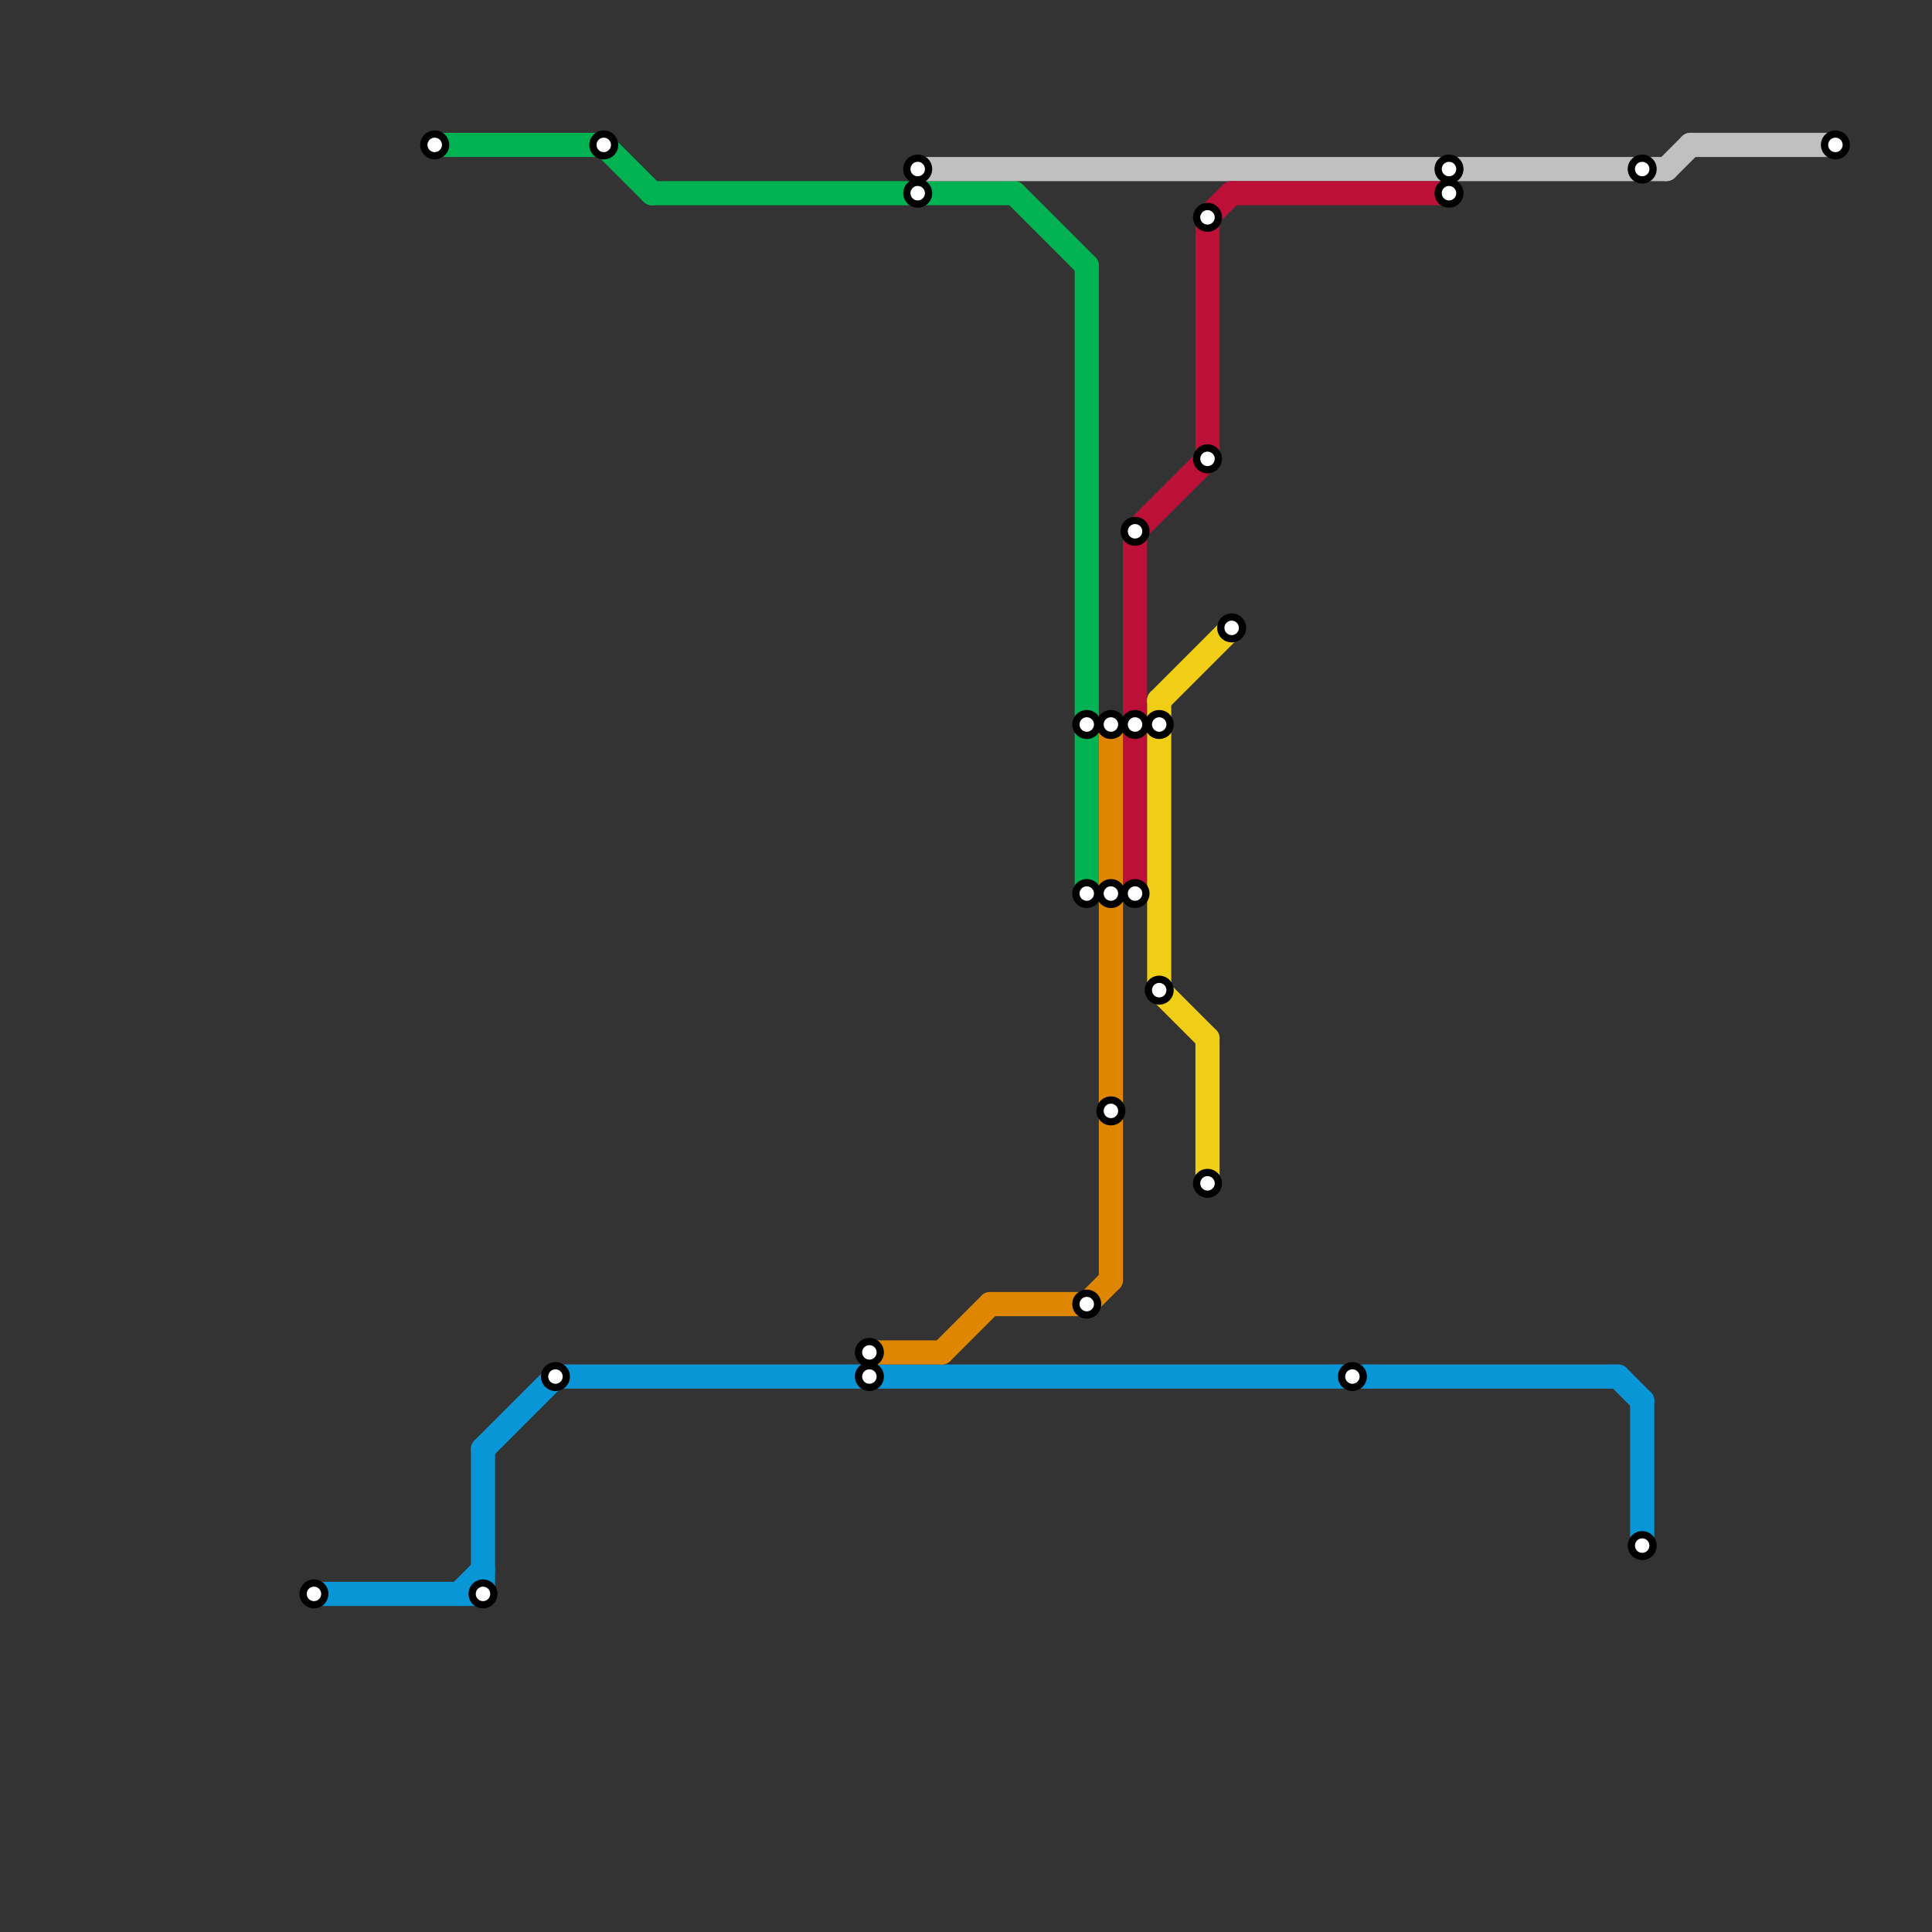 
<svg version="1.1" xmlns="http://www.w3.org/2000/svg" viewBox="0 0 80 80">
<rect x="0" y="0" width="80" height="80" fill="#333333" stroke="none"/>
<style>text { font: 1px Helvetica; font-weight: 600; white-space: pre; dominant-baseline: central; } line { stroke-width: 1; fill: none; stroke-linecap: round; stroke-linejoin: round; } .c0 { stroke: #0896d7 } .c1 { stroke: #00b251 } .c2 { stroke: #df8600 } .c3 { stroke: #c0c0c0 } .c4 { stroke: #bd1038 } .c5 { stroke: #f0ce15 }</style><defs><g id="wm-xf"><circle r="1.2" fill="#000"/><circle r="0.9" fill="#fff"/><circle r="0.6" fill="#000"/><circle r="0.3" fill="#fff"/></g><g id="wm"><circle r="0.6" fill="#000"/><circle r="0.3" fill="#fff"/></g></defs><line class="c0" x1="68" y1="58" x2="68" y2="64"/><line class="c0" x1="13" y1="66" x2="20" y2="66"/><line class="c0" x1="19" y1="66" x2="20" y2="65"/><line class="c0" x1="20" y1="60" x2="20" y2="66"/><line class="c0" x1="67" y1="57" x2="68" y2="58"/><line class="c0" x1="23" y1="57" x2="67" y2="57"/><line class="c0" x1="20" y1="60" x2="23" y2="57"/><line class="c1" x1="18" y1="6" x2="25" y2="6"/><line class="c1" x1="45" y1="11" x2="45" y2="37"/><line class="c1" x1="27" y1="8" x2="42" y2="8"/><line class="c1" x1="42" y1="8" x2="45" y2="11"/><line class="c1" x1="25" y1="6" x2="27" y2="8"/><line class="c2" x1="39" y1="56" x2="41" y2="54"/><line class="c2" x1="41" y1="54" x2="45" y2="54"/><line class="c2" x1="36" y1="56" x2="39" y2="56"/><line class="c2" x1="45" y1="54" x2="46" y2="53"/><line class="c2" x1="46" y1="30" x2="46" y2="53"/><line class="c3" x1="38" y1="7" x2="69" y2="7"/><line class="c3" x1="70" y1="6" x2="76" y2="6"/><line class="c3" x1="69" y1="7" x2="70" y2="6"/><line class="c4" x1="50" y1="9" x2="51" y2="8"/><line class="c4" x1="47" y1="22" x2="50" y2="19"/><line class="c4" x1="47" y1="22" x2="47" y2="37"/><line class="c4" x1="51" y1="8" x2="60" y2="8"/><line class="c4" x1="50" y1="9" x2="50" y2="19"/><line class="c5" x1="48" y1="29" x2="48" y2="41"/><line class="c5" x1="50" y1="43" x2="50" y2="49"/><line class="c5" x1="48" y1="41" x2="50" y2="43"/><line class="c5" x1="48" y1="29" x2="51" y2="26"/>

<use x="13" y="66" href="#wm"/><use x="18" y="6" href="#wm"/><use x="20" y="66" href="#wm"/><use x="23" y="57" href="#wm"/><use x="25" y="6" href="#wm"/><use x="36" y="56" href="#wm"/><use x="36" y="57" href="#wm"/><use x="38" y="7" href="#wm"/><use x="38" y="8" href="#wm"/><use x="45" y="30" href="#wm"/><use x="45" y="37" href="#wm"/><use x="45" y="54" href="#wm"/><use x="46" y="30" href="#wm"/><use x="46" y="37" href="#wm"/><use x="46" y="46" href="#wm"/><use x="47" y="22" href="#wm"/><use x="47" y="30" href="#wm"/><use x="47" y="37" href="#wm"/><use x="48" y="30" href="#wm"/><use x="48" y="41" href="#wm"/><use x="50" y="19" href="#wm"/><use x="50" y="49" href="#wm"/><use x="50" y="9" href="#wm"/><use x="51" y="26" href="#wm"/><use x="56" y="57" href="#wm"/><use x="60" y="7" href="#wm"/><use x="60" y="8" href="#wm"/><use x="68" y="64" href="#wm"/><use x="68" y="7" href="#wm"/><use x="76" y="6" href="#wm"/>
</svg>

